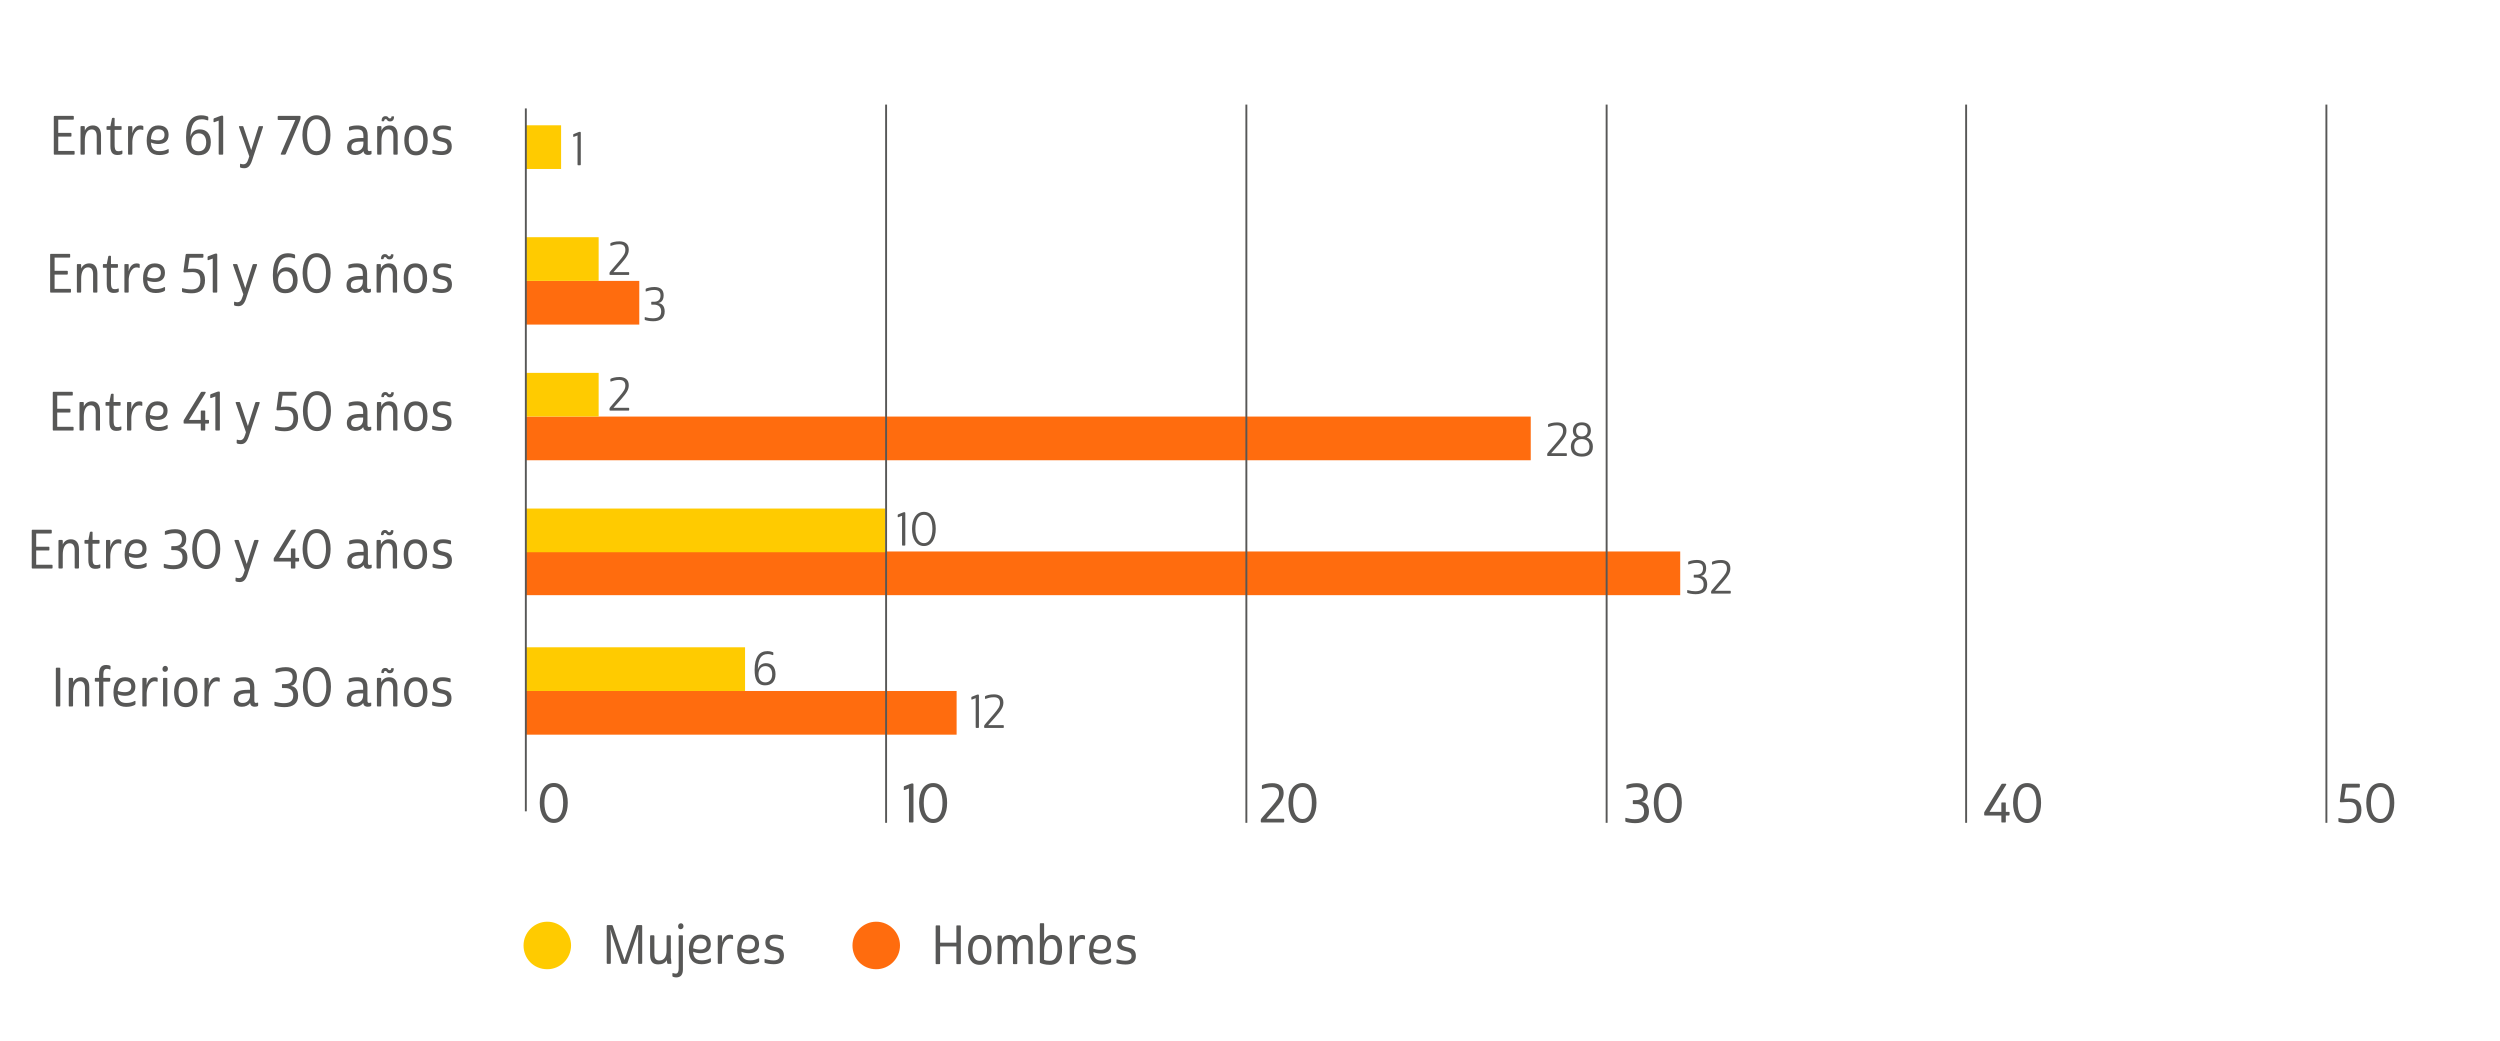 <?xml version="1.0" encoding="utf-8"?>
<!-- Generator: Adobe Illustrator 25.2.3, SVG Export Plug-In . SVG Version: 6.00 Build 0)  -->
<svg version="1.1" id="Capa_1" xmlns="http://www.w3.org/2000/svg" xmlns:xlink="http://www.w3.org/1999/xlink" x="0px" y="0px"
	 viewBox="0 0 326.149 135.83" style="enable-background:new 0 0 326.149 135.83;" xml:space="preserve">
<style type="text/css">
	.st0{enable-background:new    ;}
	.st1{fill:#575756;}
	.st2{fill:#FF6C0E;}
	.st3{fill:#FFCB00;}
	.st4{fill:none;stroke:#575756;stroke-width:0.25;}
</style>
<g class="st0">
	<path class="st1" d="M7.017,20.044v-4.791c0-0.112,0.028-0.133,0.126-0.133H9.497
		c0.112,0,0.133,0.028,0.133,0.14v0.218c0,0.104-0.021,0.133-0.133,0.133H7.599
		v1.723h1.597c0.105,0,0.126,0.028,0.126,0.133v0.218
		c0,0.112-0.021,0.14-0.126,0.14H7.599v1.863h2.01
		c0.105,0,0.126,0.028,0.126,0.133v0.218c0,0.111-0.021,0.14-0.126,0.14h-2.465
		C7.045,20.176,7.017,20.155,7.017,20.044z"/>
</g>
<g class="st0">
	<path class="st1" d="M11.065,18.383v1.66c0,0.111-0.035,0.133-0.133,0.133h-0.302
		c-0.098,0-0.126-0.021-0.126-0.133v-3.46c0-0.099,0.028-0.133,0.126-0.133h0.302
		c0.098,0,0.133,0.034,0.133,0.133v0.462c0.196-0.477,0.616-0.68,1.064-0.68
		c0.616,0,1.051,0.399,1.051,1.296v2.382c0,0.111-0.028,0.133-0.134,0.133h-0.294
		c-0.104,0-0.133-0.021-0.133-0.133v-2.263c0-0.519-0.175-0.896-0.658-0.896
		C11.388,16.884,11.065,17.431,11.065,18.383z"/>
</g>
<g class="st0">
	<path class="st1" d="M14.408,16.451l0.189-0.974c0.021-0.092,0.077-0.112,0.203-0.112
		c0.147,0,0.154,0.021,0.154,0.112v0.974h0.792c0.091,0,0.119,0.014,0.119,0.091
		v0.294c0,0.07-0.028,0.105-0.119,0.105h-0.792v1.954
		c0,0.735,0.196,0.833,0.504,0.833c0.168,0,0.308-0.028,0.414-0.077
		c0.07-0.035,0.098-0.014,0.098,0.07v0.266c0,0.07-0.021,0.105-0.091,0.141
		c-0.161,0.07-0.364,0.091-0.553,0.091c-0.504,0-0.925-0.203-0.925-1.155v-2.122
		h-0.378c-0.105,0-0.126-0.015-0.126-0.112v-0.252
		c0-0.084,0.021-0.126,0.098-0.126H14.408z"/>
</g>
<g class="st0">
	<path class="st1" d="M16.831,16.451h0.301c0.098,0,0.133,0.021,0.133,0.133v0.806
		c0.077-0.351,0.329-1.023,1.03-1.023c0.154,0,0.252,0.021,0.322,0.05
		c0.084,0.035,0.084,0.084,0.084,0.14v0.329c0,0.07-0.028,0.084-0.091,0.063
		c-0.091-0.035-0.196-0.057-0.301-0.057c-0.749,0-1.043,1.022-1.043,1.646v1.506
		c0,0.111-0.035,0.133-0.133,0.133h-0.301c-0.098,0-0.126-0.021-0.126-0.133v-3.46
		C16.705,16.471,16.733,16.451,16.831,16.451z"/>
</g>
<g class="st0">
	<path class="st1" d="M21.995,17.599c0,0.854-0.582,1.19-1.324,1.19
		c-0.35,0-0.687-0.063-0.98-0.189c0.056,0.841,0.434,1.121,1.127,1.121
		c0.371,0,0.666-0.07,0.89-0.168c0.147-0.063,0.189-0.099,0.238-0.099
		c0.042,0,0.063,0.015,0.063,0.07v0.315c0,0.069-0.035,0.111-0.133,0.161
		c-0.154,0.084-0.54,0.23-1.079,0.23c-1.079,0-1.66-0.602-1.66-1.884
		c0-1.197,0.519-1.982,1.506-1.982C21.574,16.366,21.995,16.836,21.995,17.599z
		 M19.69,18.145c0.301,0.112,0.644,0.168,0.931,0.168
		c0.554,0,0.841-0.245,0.841-0.729c0-0.49-0.294-0.714-0.82-0.714
		C20.076,16.871,19.739,17.326,19.69,18.145z"/>
</g>
<g class="st0">
	<path class="st1" d="M24.273,17.9c0-1.975,0.722-2.857,1.989-2.857
		c0.441,0,0.777,0.133,0.819,0.147c0.063,0.021,0.092,0.049,0.092,0.14v0.294
		c0,0.07-0.042,0.105-0.134,0.07c-0.182-0.056-0.392-0.133-0.693-0.133
		c-1.043,0-1.456,0.742-1.498,2.255c0.203-0.749,0.749-0.938,1.211-0.938
		c0.834,0,1.443,0.525,1.443,1.674c0,1.184-0.645,1.702-1.611,1.702
		C24.617,20.253,24.273,19.287,24.273,17.9z M26.9,18.58
		c0-0.735-0.357-1.184-0.952-1.184c-0.617,0-0.995,0.469-0.995,1.197
		c0,0.665,0.329,1.142,0.96,1.142C26.466,19.735,26.9,19.377,26.9,18.58z"/>
</g>
<g class="st0">
	<path class="st1" d="M27.969,15.939c-0.077,0.021-0.112,0-0.112-0.077v-0.308
		c0-0.077,0.028-0.099,0.105-0.134l0.792-0.294
		c0.091-0.035,0.168-0.042,0.231-0.042c0.098,0,0.133,0.042,0.133,0.154v4.805
		c0,0.111-0.035,0.133-0.133,0.133h-0.322c-0.098,0-0.133-0.021-0.133-0.133
		v-4.308L27.969,15.939z"/>
	<path class="st1" d="M31.315,21.43c0-0.07,0.028-0.077,0.098-0.057
		c0.098,0.035,0.175,0.057,0.329,0.057c0.301,0,0.504-0.161,0.672-0.708
		l0.105-0.329l-1.331-3.796c-0.035-0.098-0.014-0.146,0.077-0.146h0.372
		c0.084,0,0.098,0.027,0.126,0.118l1.008,3.02l0.953-3.02
		c0.028-0.098,0.056-0.118,0.147-0.118h0.35c0.084,0,0.119,0.042,0.077,0.175
		l-1.408,4.3c-0.273,0.841-0.623,1.022-1.037,1.022
		c-0.203,0-0.357-0.034-0.462-0.069c-0.056-0.021-0.084-0.063-0.084-0.126
		L31.315,21.43z"/>
</g>
<g class="st0">
	<path class="st1" d="M39.105,15.12c0.084,0,0.105,0.021,0.105,0.104v0.127
		c0,0.133-0.042,0.266-0.133,0.49l-1.786,4.223
		c-0.035,0.084-0.077,0.112-0.147,0.112h-0.434c-0.07,0-0.105-0.042-0.077-0.112
		l1.891-4.405h-2.185c-0.077,0-0.112-0.028-0.112-0.112v-0.294
		c0-0.104,0.028-0.133,0.133-0.133H39.105z"/>
</g>
<g class="st0">
	<path class="st1" d="M39.453,17.62c0-1.484,0.624-2.584,1.842-2.584
		s1.814,1.1,1.814,2.577c0,1.499-0.616,2.634-1.821,2.634
		C40.083,20.247,39.453,19.105,39.453,17.62z M41.295,15.554
		c-0.841,0-1.233,0.833-1.233,2.065c0,1.31,0.448,2.108,1.226,2.108
		c0.771,0,1.219-0.791,1.219-2.115C42.506,16.387,42.128,15.554,41.295,15.554z"/>
</g>
<g class="st0">
	<path class="st1" d="M47.971,19.413c0,0.203,0.069,0.302,0.195,0.302
		c0.105,0,0.154-0.021,0.218-0.035c0.062-0.015,0.084-0.015,0.084,0.062v0.273
		c0,0.063-0.015,0.112-0.084,0.133c-0.105,0.042-0.189,0.063-0.399,0.063
		c-0.231,0-0.504-0.084-0.567-0.483c-0.231,0.309-0.596,0.49-1.078,0.49
		c-0.693,0-1.058-0.364-1.058-1.029c0-0.896,0.651-1.184,1.827-1.184h0.302v-0.28
		c0-0.708-0.322-0.848-0.868-0.848c-0.428,0-0.736,0.084-0.896,0.14
		c-0.077,0.015-0.119,0-0.119-0.084v-0.266c0-0.105,0.021-0.133,0.14-0.168
		c0.161-0.057,0.525-0.134,0.96-0.134c0.616,0,1.345,0.134,1.345,1.317V19.413z
		 M46.443,19.721c0.561,0,0.967-0.357,0.967-1.016v-0.231h-0.302
		c-0.924,0-1.268,0.21-1.268,0.708C45.841,19.532,46.037,19.721,46.443,19.721z"/>
</g>
<g class="st0">
	<path class="st1" d="M49.765,18.383v1.66c0,0.111-0.035,0.133-0.133,0.133h-0.301
		c-0.098,0-0.126-0.021-0.126-0.133v-3.46c0-0.099,0.028-0.133,0.126-0.133h0.301
		c0.098,0,0.133,0.034,0.133,0.133v0.462c0.196-0.477,0.616-0.68,1.064-0.68
		c0.617,0,1.051,0.399,1.051,1.296v2.382c0,0.111-0.028,0.133-0.133,0.133H51.453
		c-0.105,0-0.133-0.021-0.133-0.133v-2.263c0-0.519-0.175-0.896-0.659-0.896
		C50.087,16.884,49.765,17.431,49.765,18.383z M51.068,15.232
		c0.007-0.035,0.021-0.057,0.07-0.057h0.203c0.042,0,0.063,0.021,0.063,0.07
		c0,0.385-0.189,0.596-0.504,0.596c-0.259,0-0.336-0.092-0.392-0.176
		c-0.035-0.056-0.077-0.126-0.189-0.126c-0.112,0-0.189,0.084-0.196,0.218
		c-0.014,0.042-0.028,0.062-0.077,0.062h-0.196c-0.042,0-0.063-0.014-0.063-0.077
		c0-0.378,0.196-0.588,0.504-0.588c0.259,0,0.329,0.112,0.378,0.188
		c0.042,0.063,0.091,0.105,0.203,0.105C50.984,15.449,51.061,15.372,51.068,15.232z"
		/>
</g>
<g class="st0">
	<path class="st1" d="M54.271,16.366c1.1,0,1.527,0.862,1.527,1.947
		c0,1.086-0.427,1.954-1.527,1.954s-1.527-0.868-1.527-1.954
		C52.744,17.228,53.171,16.366,54.271,16.366z M53.325,18.313
		c0,0.861,0.259,1.429,0.946,1.429c0.679,0,0.945-0.567,0.945-1.429
		c0-0.854-0.266-1.422-0.945-1.422C53.584,16.891,53.325,17.459,53.325,18.313z"/>
</g>
<g class="st0">
	<path class="st1" d="M58.818,16.933c0,0.092-0.049,0.099-0.133,0.077
		c-0.112-0.027-0.483-0.146-0.89-0.146c-0.539,0-0.721,0.23-0.721,0.532
		c0,0.966,1.863,0.14,1.863,1.716c0,0.798-0.497,1.113-1.337,1.113
		c-0.504,0-0.96-0.104-1.114-0.168c-0.063-0.021-0.077-0.042-0.077-0.105v-0.336
		c0-0.069,0.028-0.069,0.084-0.056c0.224,0.056,0.63,0.168,1.072,0.168
		c0.553,0,0.812-0.189,0.812-0.588c0-1.037-1.863-0.238-1.863-1.737
		c0-0.658,0.371-1.037,1.261-1.037c0.441,0,0.812,0.092,0.932,0.134
		c0.07,0.021,0.112,0.042,0.112,0.133V16.933z"/>
</g>
<g class="st0">
	<path class="st1" d="M6.541,38.04v-4.791c0-0.112,0.028-0.133,0.126-0.133h2.354
		c0.112,0,0.133,0.028,0.133,0.14v0.218c0,0.104-0.021,0.133-0.133,0.133H7.123
		v1.723h1.597c0.105,0,0.126,0.028,0.126,0.133v0.218
		c0,0.112-0.021,0.14-0.126,0.14H7.123v1.863h2.01
		c0.105,0,0.126,0.028,0.126,0.133v0.218c0,0.111-0.021,0.14-0.126,0.14h-2.465
		C6.569,38.173,6.541,38.151,6.541,38.04z"/>
</g>
<g class="st0">
	<path class="st1" d="M10.589,36.38v1.66c0,0.111-0.035,0.133-0.133,0.133h-0.301
		c-0.098,0-0.126-0.021-0.126-0.133v-3.46c0-0.099,0.028-0.133,0.126-0.133h0.301
		c0.098,0,0.133,0.034,0.133,0.133v0.462c0.196-0.477,0.616-0.68,1.064-0.68
		c0.617,0,1.051,0.399,1.051,1.296v2.382c0,0.111-0.028,0.133-0.133,0.133h-0.294
		c-0.105,0-0.133-0.021-0.133-0.133v-2.263c0-0.519-0.175-0.896-0.659-0.896
		C10.912,34.881,10.589,35.428,10.589,36.38z"/>
</g>
<g class="st0">
	<path class="st1" d="M13.932,34.447l0.189-0.974c0.021-0.092,0.077-0.112,0.203-0.112
		c0.147,0,0.154,0.021,0.154,0.112v0.974h0.792c0.091,0,0.119,0.014,0.119,0.091
		v0.294c0,0.07-0.028,0.105-0.119,0.105h-0.792v1.954
		c0,0.735,0.196,0.833,0.504,0.833c0.168,0,0.308-0.028,0.414-0.077
		c0.07-0.035,0.098-0.014,0.098,0.07v0.266c0,0.07-0.021,0.105-0.091,0.141
		c-0.161,0.07-0.364,0.091-0.553,0.091c-0.504,0-0.925-0.203-0.925-1.155v-2.122
		H13.547c-0.105,0-0.126-0.015-0.126-0.112v-0.252c0-0.084,0.021-0.126,0.098-0.126
		H13.932z"/>
</g>
<g class="st0">
	<path class="st1" d="M16.355,34.447H16.656c0.098,0,0.133,0.021,0.133,0.133v0.806
		c0.077-0.351,0.329-1.023,1.03-1.023c0.154,0,0.252,0.021,0.322,0.05
		c0.084,0.035,0.084,0.084,0.084,0.14v0.329c0,0.07-0.028,0.084-0.091,0.063
		c-0.091-0.035-0.196-0.057-0.301-0.057c-0.749,0-1.043,1.022-1.043,1.646v1.506
		c0,0.111-0.035,0.133-0.133,0.133h-0.301c-0.098,0-0.126-0.021-0.126-0.133v-3.46
		C16.229,34.468,16.257,34.447,16.355,34.447z"/>
</g>
<g class="st0">
	<path class="st1" d="M21.519,35.596c0,0.854-0.582,1.19-1.324,1.19
		c-0.35,0-0.687-0.063-0.98-0.189c0.056,0.841,0.434,1.121,1.127,1.121
		c0.371,0,0.666-0.07,0.89-0.168c0.147-0.063,0.189-0.099,0.238-0.099
		c0.042,0,0.063,0.015,0.063,0.07v0.315c0,0.069-0.035,0.111-0.133,0.161
		c-0.154,0.084-0.54,0.23-1.079,0.23c-1.079,0-1.66-0.602-1.66-1.884
		c0-1.197,0.519-1.982,1.506-1.982C21.098,34.362,21.519,34.832,21.519,35.596z
		 M19.214,36.142c0.301,0.112,0.644,0.168,0.931,0.168
		c0.554,0,0.841-0.245,0.841-0.729c0-0.49-0.294-0.714-0.82-0.714
		C19.6,34.867,19.263,35.322,19.214,36.142z"/>
</g>
<g class="st0">
	<path class="st1" d="M24.723,33.62l-0.217,1.464c0.147-0.021,0.413-0.035,0.743-0.035
		c0.784,0,1.499,0.287,1.499,1.506c0,1.205-0.672,1.709-1.744,1.709
		c-0.477,0-0.995-0.084-1.163-0.146c-0.098-0.035-0.098-0.07-0.098-0.147v-0.28
		c0-0.098,0.028-0.104,0.056-0.104c0.042,0,0.084,0.021,0.182,0.049
		c0.147,0.049,0.546,0.126,0.995,0.126c0.743,0,1.163-0.322,1.163-1.198
		c0-0.805-0.378-1.071-1.058-1.071c-0.21,0-0.602,0.035-0.861,0.042
		c-0.042,0-0.091,0.007-0.14,0.007c-0.112,0-0.168-0.034-0.14-0.195l0.28-2.108
		c0.014-0.084,0.056-0.119,0.14-0.119h2.052c0.091,0,0.126,0.021,0.126,0.112
		V33.501c0,0.084-0.035,0.119-0.098,0.119H24.723z"/>
</g>
<g class="st0">
	<path class="st1" d="M27.193,33.936c-0.077,0.021-0.112,0-0.112-0.077v-0.308
		c0-0.077,0.028-0.099,0.105-0.134l0.792-0.294
		c0.091-0.035,0.168-0.042,0.231-0.042c0.098,0,0.133,0.042,0.133,0.154v4.805
		c0,0.111-0.035,0.133-0.133,0.133h-0.322c-0.098,0-0.133-0.021-0.133-0.133
		v-4.308L27.193,33.936z"/>
	<path class="st1" d="M30.539,39.427c0-0.07,0.028-0.077,0.098-0.057
		c0.098,0.035,0.175,0.057,0.329,0.057c0.301,0,0.504-0.161,0.672-0.708
		l0.105-0.329l-1.331-3.796c-0.035-0.098-0.014-0.146,0.077-0.146h0.372
		c0.084,0,0.098,0.027,0.126,0.118l1.008,3.02l0.953-3.02
		c0.028-0.098,0.056-0.118,0.147-0.118h0.35c0.084,0,0.119,0.042,0.077,0.175
		l-1.408,4.3c-0.273,0.841-0.623,1.022-1.037,1.022
		c-0.203,0-0.357-0.034-0.462-0.069c-0.056-0.021-0.084-0.063-0.084-0.126
		L30.539,39.427z"/>
</g>
<g class="st0">
	<path class="st1" d="M35.598,35.897c0-1.975,0.722-2.857,1.989-2.857
		c0.441,0,0.777,0.133,0.819,0.147c0.063,0.021,0.091,0.049,0.091,0.14v0.294
		c0,0.07-0.042,0.105-0.133,0.07c-0.182-0.056-0.392-0.133-0.693-0.133
		c-1.043,0-1.457,0.742-1.499,2.255c0.203-0.749,0.749-0.938,1.211-0.938
		c0.833,0,1.443,0.525,1.443,1.674c0,1.184-0.645,1.702-1.611,1.702
		C35.941,38.25,35.598,37.283,35.598,35.897z M38.224,36.576
		c0-0.735-0.357-1.184-0.952-1.184c-0.617,0-0.995,0.469-0.995,1.197
		c0,0.665,0.329,1.142,0.959,1.142C37.79,37.731,38.224,37.374,38.224,36.576z"/>
</g>
<g class="st0">
	<path class="st1" d="M39.477,35.616c0-1.484,0.624-2.584,1.842-2.584
		s1.814,1.1,1.814,2.577c0,1.499-0.616,2.634-1.821,2.634
		C40.107,38.243,39.477,37.102,39.477,35.616z M41.319,33.551
		c-0.841,0-1.233,0.833-1.233,2.065c0,1.31,0.448,2.108,1.226,2.108
		c0.771,0,1.219-0.791,1.219-2.115C42.53,34.384,42.152,33.551,41.319,33.551z"/>
</g>
<g class="st0">
	<path class="st1" d="M47.895,37.409c0,0.203,0.07,0.302,0.196,0.302
		c0.105,0,0.154-0.021,0.217-0.035c0.063-0.015,0.084-0.015,0.084,0.062v0.273
		c0,0.063-0.014,0.112-0.084,0.133c-0.105,0.042-0.189,0.063-0.399,0.063
		c-0.231,0-0.504-0.084-0.567-0.483c-0.231,0.309-0.596,0.49-1.079,0.49
		c-0.693,0-1.058-0.364-1.058-1.029c0-0.896,0.651-1.184,1.828-1.184h0.301v-0.28
		c0-0.708-0.322-0.848-0.868-0.848c-0.427,0-0.736,0.084-0.896,0.14
		c-0.077,0.015-0.119,0-0.119-0.084v-0.266c0-0.105,0.021-0.133,0.14-0.168
		c0.161-0.057,0.525-0.134,0.959-0.134c0.616,0,1.345,0.134,1.345,1.317V37.409z
		 M46.368,37.718c0.56,0,0.966-0.357,0.966-1.016v-0.231h-0.301
		c-0.924,0-1.268,0.21-1.268,0.708C45.765,37.528,45.961,37.718,46.368,37.718z"/>
</g>
<g class="st0">
	<path class="st1" d="M49.689,36.38v1.66c0,0.111-0.035,0.133-0.133,0.133h-0.301
		c-0.098,0-0.126-0.021-0.126-0.133v-3.46c0-0.099,0.028-0.133,0.126-0.133h0.301
		c0.098,0,0.133,0.034,0.133,0.133v0.462c0.196-0.477,0.616-0.68,1.064-0.68
		c0.617,0,1.051,0.399,1.051,1.296v2.382c0,0.111-0.028,0.133-0.133,0.133h-0.294
		c-0.105,0-0.133-0.021-0.133-0.133v-2.263c0-0.519-0.175-0.896-0.659-0.896
		C50.011,34.881,49.689,35.428,49.689,36.38z M50.992,33.229
		c0.007-0.035,0.021-0.057,0.07-0.057h0.203c0.042,0,0.063,0.021,0.063,0.07
		c0,0.385-0.189,0.596-0.504,0.596c-0.259,0-0.336-0.092-0.392-0.176
		c-0.035-0.056-0.077-0.126-0.189-0.126c-0.112,0-0.189,0.084-0.196,0.218
		c-0.014,0.042-0.028,0.062-0.077,0.062h-0.196c-0.042,0-0.063-0.014-0.063-0.077
		c0-0.378,0.196-0.588,0.504-0.588c0.259,0,0.329,0.112,0.378,0.188
		c0.042,0.063,0.091,0.105,0.203,0.105C50.908,33.445,50.985,33.368,50.992,33.229z"
		/>
</g>
<g class="st0">
	<path class="st1" d="M54.195,34.362c1.1,0,1.527,0.862,1.527,1.947
		c0,1.086-0.427,1.954-1.527,1.954s-1.527-0.868-1.527-1.954
		C52.668,35.225,53.095,34.362,54.195,34.362z M53.249,36.31
		c0,0.861,0.259,1.429,0.946,1.429c0.679,0,0.945-0.567,0.945-1.429
		c0-0.854-0.266-1.422-0.945-1.422C53.508,34.888,53.249,35.455,53.249,36.31z"/>
</g>
<g class="st0">
	<path class="st1" d="M58.842,34.93c0,0.092-0.049,0.099-0.133,0.077
		c-0.112-0.027-0.483-0.146-0.89-0.146c-0.539,0-0.721,0.23-0.721,0.532
		c0,0.966,1.863,0.14,1.863,1.716c0,0.798-0.497,1.113-1.337,1.113
		c-0.504,0-0.96-0.104-1.114-0.168c-0.063-0.021-0.077-0.042-0.077-0.105v-0.336
		c0-0.069,0.028-0.069,0.084-0.056c0.224,0.056,0.63,0.168,1.072,0.168
		c0.553,0,0.812-0.189,0.812-0.588c0-1.037-1.863-0.238-1.863-1.737
		c0-0.658,0.371-1.037,1.261-1.037c0.441,0,0.812,0.092,0.932,0.134
		c0.07,0.021,0.112,0.042,0.112,0.133V34.93z"/>
</g>
<g class="st0">
	<path class="st1" d="M6.884,56.037v-4.791c0-0.112,0.028-0.133,0.126-0.133h2.354
		c0.112,0,0.133,0.028,0.133,0.14v0.218c0,0.104-0.021,0.133-0.133,0.133H7.465
		v1.722h1.597c0.105,0,0.126,0.028,0.126,0.133v0.218
		c0,0.112-0.021,0.14-0.126,0.14H7.465v1.863h2.01
		c0.105,0,0.126,0.028,0.126,0.133v0.218c0,0.111-0.021,0.14-0.126,0.14h-2.465
		C6.912,56.169,6.884,56.148,6.884,56.037z"/>
</g>
<g class="st0">
	<path class="st1" d="M10.932,54.377v1.66c0,0.111-0.034,0.133-0.133,0.133h-0.301
		c-0.099,0-0.126-0.021-0.126-0.133v-3.46c0-0.099,0.027-0.133,0.126-0.133h0.301
		c0.099,0,0.133,0.034,0.133,0.133v0.462c0.196-0.477,0.616-0.68,1.064-0.68
		c0.617,0,1.051,0.399,1.051,1.296v2.382c0,0.111-0.027,0.133-0.133,0.133h-0.294
		c-0.105,0-0.133-0.021-0.133-0.133v-2.263c0-0.519-0.176-0.896-0.659-0.896
		C11.254,52.877,10.932,53.424,10.932,54.377z"/>
</g>
<g class="st0">
	<path class="st1" d="M14.275,52.444l0.189-0.973c0.021-0.092,0.077-0.112,0.203-0.112
		c0.147,0,0.154,0.021,0.154,0.112v0.973h0.792c0.091,0,0.119,0.014,0.119,0.091
		v0.294c0,0.07-0.028,0.105-0.119,0.105h-0.792v1.954
		c0,0.735,0.196,0.833,0.504,0.833c0.168,0,0.308-0.028,0.414-0.077
		c0.07-0.035,0.098-0.014,0.098,0.07v0.266c0,0.07-0.021,0.105-0.091,0.141
		c-0.161,0.07-0.364,0.091-0.553,0.091c-0.504,0-0.925-0.203-0.925-1.155v-2.122
		h-0.378c-0.105,0-0.126-0.015-0.126-0.112v-0.252
		c0-0.084,0.021-0.126,0.098-0.126H14.275z"/>
</g>
<g class="st0">
	<path class="st1" d="M16.698,52.444h0.301c0.098,0,0.133,0.021,0.133,0.133v0.806
		c0.077-0.351,0.329-1.023,1.03-1.023c0.154,0,0.252,0.021,0.322,0.05
		c0.084,0.035,0.084,0.084,0.084,0.14v0.329c0,0.07-0.028,0.084-0.091,0.063
		c-0.091-0.035-0.196-0.057-0.301-0.057c-0.749,0-1.043,1.022-1.043,1.646v1.506
		c0,0.111-0.035,0.133-0.133,0.133h-0.301c-0.098,0-0.126-0.021-0.126-0.133v-3.46
		C16.572,52.464,16.6,52.444,16.698,52.444z"/>
</g>
<g class="st0">
	<path class="st1" d="M21.861,53.592c0,0.854-0.582,1.19-1.324,1.19
		c-0.35,0-0.687-0.063-0.98-0.189c0.056,0.841,0.434,1.121,1.127,1.121
		c0.371,0,0.666-0.07,0.89-0.168c0.147-0.063,0.189-0.099,0.238-0.099
		c0.042,0,0.063,0.015,0.063,0.07v0.315c0,0.069-0.035,0.111-0.133,0.161
		c-0.154,0.084-0.54,0.23-1.079,0.23c-1.079,0-1.66-0.602-1.66-1.884
		c0-1.197,0.519-1.982,1.506-1.982C21.441,52.359,21.861,52.829,21.861,53.592z
		 M19.557,54.138c0.301,0.112,0.644,0.168,0.931,0.168
		c0.554,0,0.841-0.245,0.841-0.729c0-0.49-0.294-0.714-0.82-0.714
		C19.942,52.864,19.606,53.319,19.557,54.138z"/>
</g>
<g class="st0">
	<path class="st1" d="M26.179,51.218c0.049-0.091,0.091-0.104,0.168-0.104h0.386
		c0.111,0,0.14,0.07,0.049,0.217l-2.13,3.453h1.541v-1.121
		c0-0.062,0.007-0.104,0.092-0.104h0.398c0.084,0,0.092,0.035,0.092,0.098v1.128
		h0.371c0.091,0,0.119,0.014,0.119,0.091v0.28c0,0.07-0.035,0.105-0.112,0.105
		h-0.378v0.805c0,0.07-0.021,0.105-0.084,0.105h-0.414
		c-0.069,0-0.084-0.049-0.084-0.105v-0.805h-2.115
		c-0.104,0-0.126-0.015-0.126-0.112v-0.238c0-0.035,0.007-0.062,0.015-0.084
		L26.179,51.218z"/>
</g>
<g class="st0">
	<path class="st1" d="M27.535,51.932c-0.077,0.021-0.111,0-0.111-0.077V51.548
		c0-0.077,0.027-0.099,0.104-0.134l0.792-0.294
		c0.091-0.035,0.168-0.042,0.23-0.042c0.099,0,0.134,0.042,0.134,0.154v4.804
		c0,0.111-0.035,0.133-0.134,0.133h-0.322c-0.098,0-0.133-0.021-0.133-0.133
		v-4.307L27.535,51.932z"/>
	<path class="st1" d="M30.882,57.423c0-0.07,0.027-0.077,0.098-0.057
		c0.098,0.035,0.175,0.057,0.329,0.057c0.302,0,0.505-0.161,0.673-0.708
		l0.104-0.329l-1.33-3.796c-0.035-0.098-0.015-0.146,0.076-0.146h0.372
		c0.084,0,0.098,0.027,0.126,0.118l1.008,3.02l0.953-3.02
		c0.027-0.098,0.056-0.118,0.146-0.118h0.351c0.084,0,0.119,0.042,0.077,0.175
		l-1.408,4.3c-0.272,0.841-0.623,1.022-1.036,1.022
		c-0.203,0-0.357-0.034-0.462-0.069c-0.057-0.021-0.085-0.063-0.085-0.126
		L30.882,57.423z"/>
</g>
<g class="st0">
	<path class="st1" d="M36.865,51.617l-0.217,1.463c0.147-0.021,0.413-0.035,0.743-0.035
		c0.784,0,1.499,0.287,1.499,1.506c0,1.205-0.672,1.709-1.744,1.709
		c-0.477,0-0.995-0.084-1.163-0.146c-0.098-0.035-0.098-0.07-0.098-0.147v-0.28
		c0-0.098,0.028-0.104,0.056-0.104c0.042,0,0.084,0.021,0.182,0.049
		c0.147,0.049,0.546,0.126,0.995,0.126c0.743,0,1.163-0.322,1.163-1.198
		c0-0.805-0.378-1.071-1.058-1.071c-0.21,0-0.602,0.035-0.861,0.042
		c-0.042,0-0.091,0.007-0.14,0.007c-0.112,0-0.168-0.034-0.14-0.195l0.28-2.108
		c0.014-0.084,0.056-0.119,0.14-0.119h2.052c0.091,0,0.126,0.021,0.126,0.112
		v0.272c0,0.084-0.035,0.119-0.098,0.119H36.865z"/>
</g>
<g class="st0">
	<path class="st1" d="M39.52,53.613c0-1.484,0.624-2.583,1.842-2.583
		s1.814,1.099,1.814,2.577c0,1.499-0.616,2.634-1.821,2.634
		C40.15,56.24,39.52,55.098,39.52,53.613z M41.362,51.548
		c-0.841,0-1.233,0.833-1.233,2.065c0,1.31,0.448,2.108,1.226,2.108
		c0.771,0,1.219-0.791,1.219-2.115C42.573,52.38,42.195,51.548,41.362,51.548z"/>
</g>
<g class="st0">
	<path class="st1" d="M47.937,55.406c0,0.203,0.07,0.302,0.196,0.302
		c0.105,0,0.154-0.021,0.217-0.035c0.063-0.015,0.084-0.015,0.084,0.062v0.273
		c0,0.063-0.014,0.112-0.084,0.133c-0.105,0.042-0.189,0.063-0.399,0.063
		c-0.231,0-0.504-0.084-0.567-0.483c-0.231,0.309-0.596,0.49-1.079,0.49
		c-0.693,0-1.058-0.364-1.058-1.029c0-0.896,0.651-1.184,1.828-1.184h0.301v-0.28
		c0-0.708-0.322-0.848-0.868-0.848c-0.427,0-0.736,0.084-0.896,0.14
		c-0.077,0.015-0.119,0-0.119-0.084v-0.266c0-0.105,0.021-0.133,0.14-0.168
		c0.161-0.057,0.525-0.134,0.959-0.134c0.616,0,1.345,0.134,1.345,1.317V55.406z
		 M46.41,55.714c0.56,0,0.966-0.357,0.966-1.016v-0.231h-0.301
		c-0.924,0-1.268,0.21-1.268,0.708C45.808,55.525,46.004,55.714,46.41,55.714z"/>
</g>
<g class="st0">
	<path class="st1" d="M49.732,54.377v1.66c0,0.111-0.035,0.133-0.133,0.133h-0.301
		c-0.098,0-0.126-0.021-0.126-0.133v-3.46c0-0.099,0.028-0.133,0.126-0.133h0.301
		c0.098,0,0.133,0.034,0.133,0.133v0.462c0.196-0.477,0.616-0.68,1.064-0.68
		c0.617,0,1.051,0.399,1.051,1.296v2.382c0,0.111-0.028,0.133-0.133,0.133h-0.294
		c-0.105,0-0.133-0.021-0.133-0.133v-2.263c0-0.519-0.175-0.896-0.659-0.896
		C50.054,52.877,49.732,53.424,49.732,54.377z M51.035,51.226
		c0.007-0.035,0.021-0.057,0.07-0.057h0.203c0.042,0,0.063,0.021,0.063,0.07
		c0,0.385-0.189,0.595-0.504,0.595c-0.259,0-0.336-0.091-0.392-0.175
		c-0.035-0.056-0.077-0.126-0.189-0.126c-0.112,0-0.189,0.084-0.196,0.217
		c-0.014,0.042-0.028,0.062-0.077,0.062H49.816c-0.042,0-0.063-0.014-0.063-0.077
		c0-0.378,0.196-0.588,0.504-0.588c0.259,0,0.329,0.112,0.378,0.188
		c0.042,0.063,0.091,0.105,0.203,0.105C50.951,51.442,51.028,51.365,51.035,51.226z"
		/>
</g>
<g class="st0">
	<path class="st1" d="M54.237,52.359c1.1,0,1.527,0.862,1.527,1.947
		c0,1.086-0.428,1.954-1.527,1.954s-1.526-0.868-1.526-1.954
		C52.711,53.221,53.138,52.359,54.237,52.359z M53.292,54.306
		c0,0.861,0.259,1.429,0.945,1.429c0.68,0,0.945-0.567,0.945-1.429
		c0-0.854-0.266-1.422-0.945-1.422C53.551,52.884,53.292,53.452,53.292,54.306z"/>
</g>
<g class="st0">
	<path class="st1" d="M58.785,52.926c0,0.092-0.049,0.099-0.133,0.077
		c-0.112-0.027-0.483-0.146-0.89-0.146c-0.539,0-0.721,0.23-0.721,0.532
		c0,0.966,1.863,0.14,1.863,1.716c0,0.798-0.497,1.113-1.337,1.113
		c-0.504,0-0.96-0.104-1.114-0.168c-0.063-0.021-0.077-0.042-0.077-0.105v-0.336
		c0-0.069,0.028-0.069,0.084-0.056c0.224,0.056,0.63,0.168,1.072,0.168
		c0.553,0,0.812-0.189,0.812-0.588c0-1.037-1.863-0.238-1.863-1.737
		c0-0.658,0.371-1.037,1.261-1.037c0.441,0,0.812,0.092,0.932,0.134
		c0.07,0.021,0.112,0.042,0.112,0.133V52.926z"/>
</g>
<g class="st0">
	<path class="st1" d="M4.14,74.034v-4.791c0-0.112,0.028-0.133,0.126-0.133h2.354
		c0.112,0,0.133,0.028,0.133,0.14v0.218c0,0.104-0.021,0.133-0.133,0.133H4.722
		v1.723h1.597c0.105,0,0.126,0.028,0.126,0.133v0.218
		c0,0.112-0.021,0.14-0.126,0.14H4.722v1.863h2.01
		c0.105,0,0.126,0.028,0.126,0.133v0.218c0,0.111-0.021,0.14-0.126,0.14h-2.465
		C4.168,74.167,4.14,74.145,4.14,74.034z"/>
</g>
<g class="st0">
	<path class="st1" d="M8.188,72.374v1.66c0,0.111-0.035,0.133-0.133,0.133H7.754
		c-0.098,0-0.126-0.021-0.126-0.133v-3.46c0-0.099,0.028-0.133,0.126-0.133h0.302
		c0.098,0,0.133,0.034,0.133,0.133v0.462c0.196-0.477,0.616-0.68,1.064-0.68
		c0.616,0,1.051,0.399,1.051,1.296v2.382c0,0.111-0.028,0.133-0.134,0.133H9.876
		c-0.104,0-0.133-0.021-0.133-0.133v-2.263c0-0.519-0.175-0.896-0.658-0.896
		C8.511,70.875,8.188,71.421,8.188,72.374z"/>
</g>
<g class="st0">
	<path class="st1" d="M11.531,70.441l0.189-0.974c0.021-0.092,0.077-0.112,0.203-0.112
		c0.147,0,0.154,0.021,0.154,0.112v0.974h0.792c0.091,0,0.119,0.014,0.119,0.091
		v0.294c0,0.07-0.028,0.105-0.119,0.105h-0.792v1.954
		c0,0.735,0.196,0.833,0.504,0.833c0.168,0,0.308-0.028,0.414-0.077
		c0.07-0.035,0.098-0.014,0.098,0.07v0.266c0,0.07-0.021,0.105-0.091,0.141
		c-0.161,0.07-0.364,0.091-0.553,0.091c-0.504,0-0.925-0.203-0.925-1.155v-2.122
		h-0.378c-0.105,0-0.126-0.015-0.126-0.112v-0.252
		c0-0.084,0.021-0.126,0.098-0.126H11.531z"/>
</g>
<g class="st0">
	<path class="st1" d="M13.954,70.441h0.301c0.098,0,0.133,0.021,0.133,0.133v0.806
		c0.077-0.351,0.329-1.023,1.03-1.023c0.154,0,0.252,0.021,0.322,0.05
		c0.084,0.035,0.084,0.084,0.084,0.14v0.329c0,0.07-0.028,0.084-0.091,0.063
		c-0.091-0.035-0.196-0.057-0.301-0.057c-0.749,0-1.043,1.022-1.043,1.646v1.506
		c0,0.111-0.035,0.133-0.133,0.133h-0.301c-0.098,0-0.126-0.021-0.126-0.133v-3.46
		C13.828,70.461,13.856,70.441,13.954,70.441z"/>
</g>
<g class="st0">
	<path class="st1" d="M19.118,71.589c0,0.854-0.582,1.19-1.324,1.19
		c-0.35,0-0.687-0.063-0.98-0.189c0.056,0.841,0.434,1.121,1.127,1.121
		c0.371,0,0.666-0.07,0.89-0.168c0.147-0.063,0.189-0.099,0.238-0.099
		c0.042,0,0.063,0.015,0.063,0.07v0.315c0,0.069-0.035,0.111-0.133,0.161
		c-0.154,0.084-0.54,0.23-1.079,0.23c-1.079,0-1.66-0.602-1.66-1.884
		c0-1.197,0.519-1.982,1.506-1.982C18.697,70.356,19.118,70.826,19.118,71.589z
		 M16.813,72.135c0.301,0.112,0.644,0.168,0.931,0.168
		c0.554,0,0.841-0.245,0.841-0.729c0-0.49-0.294-0.714-0.82-0.714
		C17.199,70.861,16.862,71.316,16.813,72.135z"/>
</g>
<g class="st0">
	<path class="st1" d="M23.813,72.745c0-0.749-0.477-0.974-1.058-0.974h-0.329
		c-0.07,0-0.084-0.021-0.084-0.098v-0.336c0-0.077,0.021-0.085,0.084-0.085h0.322
		c0.595,0,0.987-0.245,0.987-0.889c0-0.631-0.378-0.806-0.953-0.806
		c-0.462,0-0.84,0.112-1.197,0.217c-0.021,0.007-0.077,0.028-0.077-0.062v-0.322
		c0-0.063,0.028-0.099,0.049-0.105c0.099-0.07,0.666-0.245,1.282-0.245
		c0.98,0,1.457,0.428,1.457,1.274c0,0.904-0.519,1.114-0.82,1.177
		c0.428,0.042,0.974,0.315,0.974,1.268c0,1.009-0.644,1.499-1.793,1.499
		c-0.518,0-1.092-0.112-1.232-0.182c-0.062-0.028-0.062-0.049-0.062-0.119v-0.309
		c0-0.069,0.021-0.091,0.062-0.091c0.049,0,0.112,0.028,0.183,0.049
		c0.217,0.07,0.602,0.134,0.994,0.134C23.435,73.74,23.813,73.41,23.813,72.745
		z"/>
</g>
<g class="st0">
	<path class="st1" d="M25.076,71.61c0-1.484,0.624-2.584,1.842-2.584
		s1.814,1.1,1.814,2.577c0,1.499-0.616,2.634-1.821,2.634
		C25.706,74.237,25.076,73.095,25.076,71.61z M26.918,69.544
		c-0.841,0-1.233,0.833-1.233,2.065c0,1.31,0.448,2.108,1.226,2.108
		c0.771,0,1.219-0.791,1.219-2.115C28.129,70.377,27.751,69.544,26.918,69.544z"/>
	<path class="st1" d="M30.732,75.42c0-0.07,0.028-0.077,0.098-0.057
		c0.098,0.035,0.175,0.057,0.329,0.057c0.301,0,0.504-0.161,0.672-0.708
		l0.105-0.329l-1.331-3.796c-0.035-0.098-0.014-0.146,0.077-0.146h0.372
		c0.084,0,0.098,0.027,0.126,0.118l1.008,3.02l0.953-3.02
		c0.028-0.098,0.056-0.118,0.147-0.118h0.35c0.084,0,0.119,0.042,0.077,0.175
		l-1.408,4.3c-0.273,0.841-0.623,1.022-1.037,1.022
		c-0.203,0-0.357-0.034-0.462-0.069c-0.056-0.021-0.084-0.063-0.084-0.126
		L30.732,75.42z"/>
</g>
<g class="st0">
	<path class="st1" d="M37.935,69.214c0.05-0.091,0.092-0.104,0.169-0.104h0.385
		c0.112,0,0.14,0.07,0.049,0.217l-2.129,3.453h1.541v-1.121
		c0-0.062,0.007-0.104,0.091-0.104h0.399c0.084,0,0.091,0.035,0.091,0.098v1.128
		h0.371c0.091,0,0.119,0.014,0.119,0.091v0.28c0,0.07-0.035,0.105-0.112,0.105
		h-0.378v0.805c0,0.07-0.021,0.105-0.084,0.105h-0.413
		c-0.07,0-0.084-0.049-0.084-0.105v-0.805h-2.115
		c-0.105,0-0.126-0.015-0.126-0.112v-0.238c0-0.035,0.007-0.062,0.014-0.084
		L37.935,69.214z"/>
</g>
<g class="st0">
	<path class="st1" d="M39.476,71.61c0-1.484,0.624-2.584,1.842-2.584
		s1.814,1.1,1.814,2.577c0,1.499-0.616,2.634-1.821,2.634
		C40.106,74.237,39.476,73.095,39.476,71.61z M41.318,69.544
		c-0.841,0-1.233,0.833-1.233,2.065c0,1.31,0.448,2.108,1.226,2.108
		c0.771,0,1.219-0.791,1.219-2.115C42.529,70.377,42.151,69.544,41.318,69.544z"/>
</g>
<g class="st0">
	<path class="st1" d="M47.994,73.403c0,0.203,0.07,0.302,0.196,0.302
		c0.105,0,0.154-0.021,0.217-0.035c0.063-0.015,0.084-0.015,0.084,0.062v0.273
		c0,0.063-0.014,0.112-0.084,0.133c-0.105,0.042-0.189,0.063-0.399,0.063
		c-0.231,0-0.504-0.084-0.567-0.483c-0.231,0.309-0.596,0.49-1.079,0.49
		c-0.693,0-1.058-0.364-1.058-1.029c0-0.896,0.651-1.184,1.828-1.184h0.301v-0.28
		c0-0.708-0.322-0.848-0.868-0.848c-0.427,0-0.736,0.084-0.896,0.14
		c-0.077,0.015-0.119,0-0.119-0.084v-0.266c0-0.105,0.021-0.133,0.14-0.168
		c0.161-0.057,0.525-0.134,0.959-0.134c0.616,0,1.345,0.134,1.345,1.317V73.403z
		 M46.467,73.711c0.56,0,0.966-0.357,0.966-1.016v-0.231h-0.301
		c-0.924,0-1.268,0.21-1.268,0.708C45.864,73.522,46.061,73.711,46.467,73.711z"/>
</g>
<g class="st0">
	<path class="st1" d="M49.688,72.374v1.66c0,0.111-0.035,0.133-0.133,0.133h-0.302
		c-0.098,0-0.126-0.021-0.126-0.133v-3.46c0-0.099,0.028-0.133,0.126-0.133h0.302
		c0.098,0,0.133,0.034,0.133,0.133v0.462c0.196-0.477,0.616-0.68,1.064-0.68
		c0.616,0,1.051,0.399,1.051,1.296v2.382c0,0.111-0.028,0.133-0.134,0.133h-0.294
		c-0.104,0-0.133-0.021-0.133-0.133v-2.263c0-0.519-0.175-0.896-0.658-0.896
		C50.011,70.875,49.688,71.421,49.688,72.374z M50.991,69.222
		c0.007-0.035,0.021-0.057,0.07-0.057h0.203c0.042,0,0.062,0.021,0.062,0.07
		c0,0.385-0.189,0.596-0.504,0.596c-0.26,0-0.337-0.092-0.393-0.176
		c-0.035-0.056-0.077-0.126-0.189-0.126c-0.111,0-0.188,0.084-0.195,0.218
		c-0.015,0.042-0.028,0.062-0.077,0.062h-0.196c-0.042,0-0.063-0.014-0.063-0.077
		c0-0.378,0.196-0.588,0.505-0.588c0.259,0,0.329,0.112,0.378,0.188
		c0.042,0.063,0.091,0.105,0.203,0.105S50.984,69.362,50.991,69.222z"/>
</g>
<g class="st0">
	<path class="st1" d="M54.194,70.356c1.1,0,1.527,0.862,1.527,1.947
		c0,1.086-0.427,1.954-1.527,1.954s-1.527-0.868-1.527-1.954
		C52.667,71.218,53.094,70.356,54.194,70.356z M53.248,72.303
		c0,0.861,0.259,1.429,0.946,1.429c0.679,0,0.945-0.567,0.945-1.429
		c0-0.854-0.266-1.422-0.945-1.422C53.507,70.881,53.248,71.449,53.248,72.303z"/>
</g>
<g class="st0">
	<path class="st1" d="M58.841,70.923c0,0.092-0.049,0.099-0.133,0.077
		c-0.112-0.027-0.483-0.146-0.89-0.146c-0.539,0-0.721,0.23-0.721,0.532
		c0,0.966,1.862,0.14,1.862,1.716c0,0.798-0.497,1.113-1.337,1.113
		c-0.505,0-0.96-0.104-1.114-0.168c-0.062-0.021-0.077-0.042-0.077-0.105v-0.336
		c0-0.069,0.028-0.069,0.084-0.056c0.225,0.056,0.631,0.168,1.072,0.168
		c0.553,0,0.812-0.189,0.812-0.588c0-1.037-1.863-0.238-1.863-1.737
		c0-0.658,0.371-1.037,1.261-1.037c0.441,0,0.812,0.092,0.932,0.134
		c0.069,0.021,0.111,0.042,0.111,0.133V70.923z"/>
</g>
<g class="st0">
	<path class="st1" d="M7.738,92.164H7.409c-0.098,0-0.126-0.021-0.126-0.133v-4.791
		c0-0.112,0.028-0.133,0.126-0.133h0.33c0.098,0,0.126,0.021,0.126,0.133v4.791
		C7.864,92.142,7.836,92.164,7.738,92.164z"/>
</g>
<g class="st0">
	<path class="st1" d="M9.531,90.371v1.66c0,0.111-0.035,0.133-0.133,0.133H9.097
		c-0.098,0-0.126-0.021-0.126-0.133v-3.46c0-0.099,0.028-0.133,0.126-0.133h0.301
		c0.098,0,0.133,0.034,0.133,0.133v0.462c0.196-0.477,0.616-0.68,1.064-0.68
		c0.617,0,1.051,0.399,1.051,1.296v2.382c0,0.111-0.028,0.133-0.133,0.133H11.219
		c-0.105,0-0.133-0.021-0.133-0.133v-2.263c0-0.519-0.175-0.896-0.659-0.896
		C9.853,88.872,9.531,89.419,9.531,90.371z"/>
</g>
<g class="st0">
	<path class="st1" d="M12.496,88.928c-0.105,0-0.126-0.015-0.126-0.112v-0.252
		c0-0.084,0.028-0.126,0.098-0.126h0.455v-0.483c0-0.819,0.273-1.205,0.938-1.205
		c0.245,0,0.406,0.057,0.483,0.091c0.07,0.035,0.077,0.057,0.077,0.141v0.28
		c0,0.084-0.042,0.098-0.112,0.069c-0.07-0.042-0.196-0.076-0.35-0.076
		c-0.301,0-0.476,0.182-0.476,0.7v0.483h0.77c0.098,0,0.126,0.021,0.126,0.098
		v0.287c0,0.07-0.035,0.105-0.119,0.105h-0.777v3.103
		c0,0.111-0.028,0.133-0.126,0.133h-0.301c-0.105,0-0.133-0.021-0.133-0.133
		v-3.103H12.496z"/>
</g>
<g class="st0">
	<path class="st1" d="M17.66,89.586c0,0.854-0.582,1.19-1.324,1.19
		c-0.35,0-0.687-0.063-0.98-0.189c0.056,0.841,0.434,1.121,1.127,1.121
		c0.371,0,0.666-0.07,0.89-0.168c0.147-0.063,0.189-0.099,0.238-0.099
		c0.042,0,0.063,0.015,0.063,0.07v0.315c0,0.069-0.035,0.111-0.133,0.161
		c-0.154,0.084-0.54,0.23-1.079,0.23c-1.079,0-1.66-0.602-1.66-1.884
		c0-1.197,0.519-1.982,1.506-1.982C17.24,88.353,17.66,88.823,17.66,89.586z
		 M15.356,90.132C15.657,90.245,16,90.3,16.287,90.3
		c0.554,0,0.841-0.245,0.841-0.729c0-0.49-0.294-0.714-0.82-0.714
		C15.741,88.858,15.405,89.313,15.356,90.132z"/>
</g>
<g class="st0">
	<path class="st1" d="M18.697,88.438h0.301c0.098,0,0.133,0.021,0.133,0.133v0.806
		c0.077-0.351,0.329-1.023,1.03-1.023c0.154,0,0.252,0.021,0.322,0.05
		c0.084,0.035,0.084,0.084,0.084,0.14v0.329c0,0.07-0.028,0.084-0.091,0.063
		c-0.091-0.035-0.196-0.057-0.301-0.057c-0.749,0-1.043,1.022-1.043,1.646v1.506
		c0,0.111-0.035,0.133-0.133,0.133h-0.301c-0.098,0-0.126-0.021-0.126-0.133v-3.46
		C18.571,88.459,18.599,88.438,18.697,88.438z"/>
</g>
<g class="st0">
	<path class="st1" d="M21.565,86.869c0.189,0,0.343,0.154,0.343,0.386
		c0,0.252-0.182,0.392-0.385,0.392c-0.182,0-0.329-0.133-0.329-0.364
		C21.194,87.03,21.355,86.869,21.565,86.869z M21.397,88.438h0.301
		c0.105,0,0.133,0.021,0.133,0.133v3.46c0,0.111-0.028,0.133-0.133,0.133h-0.301
		c-0.098,0-0.126-0.021-0.126-0.133v-3.46
		C21.271,88.459,21.299,88.438,21.397,88.438z"/>
</g>
<g class="st0">
	<path class="st1" d="M24.236,88.353c1.1,0,1.527,0.862,1.527,1.947
		c0,1.086-0.427,1.954-1.527,1.954s-1.527-0.868-1.527-1.954
		C22.709,89.215,23.137,88.353,24.236,88.353z M23.291,90.3
		c0,0.861,0.259,1.429,0.946,1.429c0.679,0,0.945-0.567,0.945-1.429
		c0-0.854-0.266-1.422-0.945-1.422C23.55,88.878,23.291,89.446,23.291,90.3z"/>
</g>
<g class="st0">
	<path class="st1" d="M26.797,88.438h0.301c0.098,0,0.133,0.021,0.133,0.133v0.806
		c0.077-0.351,0.329-1.023,1.03-1.023c0.154,0,0.252,0.021,0.322,0.05
		c0.084,0.035,0.084,0.084,0.084,0.14v0.329c0,0.07-0.028,0.084-0.091,0.063
		c-0.091-0.035-0.196-0.057-0.301-0.057c-0.749,0-1.043,1.022-1.043,1.646v1.506
		c0,0.111-0.035,0.133-0.133,0.133H26.797c-0.098,0-0.126-0.021-0.126-0.133v-3.46
		C26.671,88.459,26.699,88.438,26.797,88.438z"/>
	<path class="st1" d="M33.182,91.4c0,0.203,0.07,0.302,0.196,0.302
		c0.105,0,0.154-0.021,0.217-0.035c0.063-0.015,0.084-0.015,0.084,0.062v0.273
		c0,0.063-0.014,0.112-0.084,0.133c-0.105,0.042-0.189,0.063-0.399,0.063
		c-0.231,0-0.504-0.084-0.567-0.483c-0.231,0.309-0.596,0.49-1.079,0.49
		c-0.693,0-1.058-0.364-1.058-1.029c0-0.896,0.651-1.184,1.828-1.184h0.301v-0.28
		c0-0.708-0.322-0.848-0.868-0.848c-0.427,0-0.736,0.084-0.896,0.14
		c-0.077,0.015-0.119,0-0.119-0.084v-0.266c0-0.105,0.021-0.133,0.14-0.168
		c0.161-0.057,0.525-0.134,0.959-0.134c0.616,0,1.345,0.134,1.345,1.317V91.4z
		 M31.655,91.709c0.56,0,0.966-0.357,0.966-1.016v-0.231h-0.301
		c-0.924,0-1.268,0.21-1.268,0.708C31.053,91.519,31.249,91.709,31.655,91.709z"/>
</g>
<g class="st0">
	<path class="st1" d="M38.256,90.742c0-0.749-0.476-0.974-1.058-0.974h-0.329
		c-0.07,0-0.084-0.021-0.084-0.098v-0.336c0-0.077,0.021-0.085,0.084-0.085h0.322
		c0.595,0,0.987-0.245,0.987-0.889c0-0.631-0.378-0.806-0.953-0.806
		c-0.462,0-0.84,0.112-1.197,0.217c-0.021,0.007-0.077,0.028-0.077-0.062v-0.322
		c0-0.063,0.028-0.099,0.049-0.105c0.098-0.07,0.666-0.245,1.282-0.245
		c0.98,0,1.457,0.428,1.457,1.274c0,0.904-0.519,1.114-0.82,1.177
		c0.427,0.042,0.974,0.315,0.974,1.268c0,1.009-0.644,1.499-1.793,1.499
		c-0.518,0-1.092-0.112-1.232-0.182c-0.063-0.028-0.063-0.049-0.063-0.119v-0.309
		c0-0.069,0.021-0.091,0.063-0.091c0.049,0,0.112,0.028,0.182,0.049
		c0.217,0.07,0.602,0.134,0.995,0.134C37.877,91.737,38.256,91.407,38.256,90.742
		z"/>
</g>
<g class="st0">
	<path class="st1" d="M39.519,89.607c0-1.484,0.624-2.584,1.842-2.584
		s1.814,1.1,1.814,2.577c0,1.499-0.616,2.634-1.821,2.634
		C40.149,92.234,39.519,91.092,39.519,89.607z M41.361,87.542
		c-0.841,0-1.233,0.833-1.233,2.065c0,1.31,0.448,2.108,1.226,2.108
		c0.771,0,1.219-0.791,1.219-2.115C42.572,88.375,42.194,87.542,41.361,87.542z"/>
</g>
<g class="st0">
	<path class="st1" d="M47.936,91.4c0,0.203,0.07,0.302,0.196,0.302
		c0.105,0,0.154-0.021,0.217-0.035c0.063-0.015,0.084-0.015,0.084,0.062v0.273
		c0,0.063-0.014,0.112-0.084,0.133c-0.105,0.042-0.189,0.063-0.399,0.063
		c-0.231,0-0.504-0.084-0.567-0.483c-0.231,0.309-0.596,0.49-1.079,0.49
		c-0.693,0-1.058-0.364-1.058-1.029c0-0.896,0.651-1.184,1.828-1.184h0.301v-0.28
		c0-0.708-0.322-0.848-0.868-0.848c-0.427,0-0.736,0.084-0.896,0.14
		c-0.077,0.015-0.119,0-0.119-0.084v-0.266c0-0.105,0.021-0.133,0.14-0.168
		c0.161-0.057,0.525-0.134,0.959-0.134c0.616,0,1.345,0.134,1.345,1.317V91.4z
		 M46.409,91.709c0.56,0,0.966-0.357,0.966-1.016v-0.231h-0.301
		c-0.924,0-1.268,0.21-1.268,0.708C45.807,91.519,46.003,91.709,46.409,91.709z"/>
</g>
<g class="st0">
	<path class="st1" d="M49.731,90.371v1.66c0,0.111-0.035,0.133-0.133,0.133H49.297
		c-0.098,0-0.126-0.021-0.126-0.133v-3.46c0-0.099,0.028-0.133,0.126-0.133h0.301
		c0.098,0,0.133,0.034,0.133,0.133v0.462c0.196-0.477,0.616-0.68,1.064-0.68
		c0.617,0,1.051,0.399,1.051,1.296v2.382c0,0.111-0.028,0.133-0.133,0.133h-0.294
		c-0.105,0-0.133-0.021-0.133-0.133v-2.263c0-0.519-0.175-0.896-0.659-0.896
		C50.053,88.872,49.731,89.419,49.731,90.371z M51.034,87.219
		c0.007-0.035,0.021-0.057,0.07-0.057h0.203c0.042,0,0.063,0.021,0.063,0.07
		c0,0.385-0.189,0.596-0.504,0.596c-0.259,0-0.336-0.092-0.392-0.176
		c-0.035-0.056-0.077-0.126-0.189-0.126c-0.112,0-0.189,0.084-0.196,0.218
		c-0.014,0.042-0.028,0.062-0.077,0.062h-0.196c-0.042,0-0.063-0.014-0.063-0.077
		c0-0.378,0.196-0.588,0.504-0.588c0.259,0,0.329,0.112,0.378,0.188
		c0.042,0.063,0.091,0.105,0.203,0.105C50.95,87.436,51.027,87.359,51.034,87.219z"
		/>
</g>
<g class="st0">
	<path class="st1" d="M54.236,88.353c1.1,0,1.527,0.862,1.527,1.947
		c0,1.086-0.427,1.954-1.527,1.954s-1.527-0.868-1.527-1.954
		C52.709,89.215,53.137,88.353,54.236,88.353z M53.291,90.3
		c0,0.861,0.259,1.429,0.946,1.429c0.679,0,0.945-0.567,0.945-1.429
		c0-0.854-0.266-1.422-0.945-1.422C53.55,88.878,53.291,89.446,53.291,90.3z"/>
</g>
<g class="st0">
	<path class="st1" d="M58.784,88.92c0,0.092-0.049,0.099-0.133,0.077
		c-0.112-0.027-0.483-0.146-0.89-0.146c-0.539,0-0.721,0.23-0.721,0.532
		c0,0.966,1.863,0.14,1.863,1.716c0,0.798-0.497,1.113-1.337,1.113
		c-0.504,0-0.96-0.104-1.114-0.168c-0.063-0.021-0.077-0.042-0.077-0.105v-0.336
		c0-0.069,0.028-0.069,0.084-0.056c0.224,0.056,0.63,0.168,1.072,0.168
		c0.553,0,0.812-0.189,0.812-0.588c0-1.037-1.863-0.238-1.863-1.737
		c0-0.658,0.371-1.037,1.261-1.037c0.441,0,0.812,0.092,0.932,0.134
		c0.07,0.021,0.112,0.042,0.112,0.133V88.92z"/>
</g>
<g class="st0">
	<path class="st1" d="M70.416,104.734c0-1.484,0.624-2.584,1.842-2.584
		s1.814,1.1,1.814,2.577c0,1.499-0.616,2.634-1.821,2.634
		C71.046,107.361,70.416,106.219,70.416,104.734z M72.258,102.669
		c-0.841,0-1.233,0.833-1.233,2.065c0,1.31,0.448,2.108,1.226,2.108
		c0.771,0,1.219-0.791,1.219-2.115C73.469,103.502,73.091,102.669,72.258,102.669z"/>
</g>
<g class="st0">
	<path class="st1" d="M74.87,17.852c-0.06,0.024-0.09,0.006-0.09-0.054v-0.21
		c0-0.066,0.018-0.084,0.078-0.108l0.618-0.245
		c0.072-0.03,0.132-0.036,0.18-0.036c0.084,0,0.114,0.036,0.114,0.126v4.132
		c0,0.084-0.024,0.102-0.102,0.102h-0.228c-0.072,0-0.096-0.018-0.096-0.102
		v-3.784L74.87,17.852z"/>
</g>
<g class="st0">
	<path class="st1" d="M80.785,31.861c-0.479,0-0.852,0.132-1.067,0.21
		c-0.066,0.024-0.09,0-0.09-0.072v-0.18c0-0.078,0.012-0.107,0.072-0.126
		c0.15-0.072,0.552-0.21,1.104-0.21c0.738,0,1.223,0.348,1.223,1.067
		c0,0.576-0.24,0.966-0.959,1.793l-1.031,1.157h1.961
		c0.066,0,0.084,0.024,0.084,0.103v0.18c0,0.072-0.03,0.084-0.102,0.084h-2.351
		c-0.084,0-0.114-0.012-0.114-0.096v-0.126c0-0.103,0.066-0.198,0.15-0.294
		l1.079-1.253c0.654-0.768,0.84-1.05,0.84-1.506
		C81.583,32.186,81.397,31.861,80.785,31.861z"/>
</g>
<g class="st0">
	<path class="st1" d="M117.206,67.471c-0.06,0.024-0.09,0.006-0.09-0.054v-0.21
		c0-0.066,0.018-0.084,0.078-0.108l0.618-0.245
		c0.072-0.03,0.132-0.036,0.18-0.036c0.084,0,0.114,0.036,0.114,0.126v4.132
		c0,0.084-0.024,0.102-0.102,0.102h-0.228c-0.072,0-0.096-0.018-0.096-0.102
		v-3.784L117.206,67.471z"/>
</g>
<g class="st0">
	<path class="st1" d="M118.983,68.989c0-1.271,0.528-2.213,1.559-2.213
		c1.025,0,1.535,0.941,1.535,2.207c0,1.283-0.521,2.254-1.541,2.254
		S118.983,70.259,118.983,68.989z M120.542,67.16c-0.768,0-1.121,0.762-1.121,1.829
		c0,1.151,0.414,1.871,1.115,1.871c0.696,0,1.104-0.714,1.104-1.877
		C121.64,67.921,121.304,67.16,120.542,67.16z"/>
</g>
<g class="st0">
	<path class="st1" d="M80.785,49.562c-0.479,0-0.852,0.132-1.067,0.21
		c-0.066,0.024-0.09,0-0.09-0.072v-0.18c0-0.078,0.012-0.107,0.072-0.126
		c0.15-0.072,0.552-0.21,1.104-0.21c0.738,0,1.223,0.348,1.223,1.067
		c0,0.576-0.24,0.966-0.959,1.792l-1.031,1.157h1.961
		c0.066,0,0.084,0.024,0.084,0.103v0.18c0,0.072-0.03,0.084-0.102,0.084h-2.351
		c-0.084,0-0.114-0.012-0.114-0.096v-0.126c0-0.103,0.066-0.198,0.15-0.294
		l1.079-1.253c0.654-0.767,0.84-1.049,0.84-1.505
		C81.583,49.886,81.397,49.562,80.785,49.562z"/>
</g>
<g class="st0">
	<path class="st1" d="M86.256,40.633c0-0.672-0.432-0.888-0.954-0.888h-0.276
		c-0.054,0-0.066-0.012-0.066-0.078v-0.228c0-0.066,0.018-0.072,0.066-0.072h0.27
		c0.528,0,0.875-0.228,0.875-0.81c0-0.569-0.33-0.731-0.839-0.731
		c-0.414,0-0.744,0.108-1.032,0.198c-0.018,0.006-0.066,0.018-0.066-0.055v-0.228
		c0-0.048,0.024-0.072,0.042-0.084c0.084-0.06,0.57-0.216,1.092-0.216
		c0.821,0,1.211,0.378,1.211,1.086c0,0.773-0.443,0.953-0.702,1.013
		c0.36,0.03,0.84,0.276,0.84,1.098c0,0.852-0.54,1.271-1.505,1.271
		c-0.45,0-0.941-0.103-1.055-0.162c-0.048-0.024-0.048-0.036-0.048-0.09v-0.222
		c0-0.048,0.018-0.066,0.048-0.066c0.042,0,0.102,0.024,0.162,0.042
		c0.192,0.061,0.516,0.114,0.857,0.114C85.915,41.526,86.256,41.232,86.256,40.633z
		"/>
</g>
<g class="st0">
	<path class="st1" d="M222.258,76.242c0-0.672-0.432-0.888-0.953-0.888h-0.276
		c-0.054,0-0.065-0.012-0.065-0.078v-0.228c0-0.066,0.018-0.072,0.065-0.072h0.271
		c0.527,0,0.875-0.228,0.875-0.81c0-0.569-0.329-0.731-0.839-0.731
		c-0.414,0-0.744,0.108-1.032,0.198c-0.018,0.006-0.065,0.018-0.065-0.055v-0.228
		c0-0.048,0.023-0.072,0.042-0.084c0.084-0.06,0.569-0.216,1.092-0.216
		c0.821,0,1.211,0.378,1.211,1.086c0,0.773-0.443,0.953-0.702,1.013
		c0.36,0.03,0.84,0.276,0.84,1.098c0,0.852-0.54,1.271-1.505,1.271
		c-0.45,0-0.941-0.103-1.056-0.162c-0.048-0.024-0.048-0.036-0.048-0.09v-0.222
		c0-0.048,0.018-0.066,0.048-0.066c0.042,0,0.102,0.024,0.162,0.042
		c0.191,0.061,0.516,0.114,0.857,0.114
		C221.916,77.135,222.258,76.841,222.258,76.242z"/>
</g>
<g class="st0">
	<path class="st1" d="M224.499,73.435c-0.479,0-0.852,0.132-1.067,0.21
		c-0.066,0.024-0.09,0-0.09-0.072v-0.18c0-0.078,0.012-0.107,0.071-0.126
		c0.15-0.072,0.552-0.21,1.104-0.21c0.738,0,1.224,0.348,1.224,1.067
		c0,0.576-0.24,0.966-0.96,1.793l-1.031,1.157h1.961
		c0.066,0,0.084,0.024,0.084,0.103v0.18c0,0.072-0.03,0.084-0.102,0.084h-2.351
		c-0.084,0-0.114-0.012-0.114-0.096v-0.126c0-0.103,0.066-0.198,0.15-0.294
		l1.079-1.253c0.653-0.768,0.84-1.05,0.84-1.506
		C225.297,73.759,225.11,73.435,224.499,73.435z"/>
</g>
<g class="st0">
	<path class="st1" d="M126.812,91.261c-0.06,0.024-0.09,0.006-0.09-0.054V90.998
		c0-0.066,0.018-0.084,0.078-0.108l0.618-0.245
		c0.072-0.03,0.132-0.036,0.18-0.036c0.084,0,0.114,0.036,0.114,0.126v4.132
		c0,0.084-0.024,0.102-0.102,0.102h-0.228c-0.072,0-0.096-0.018-0.096-0.102
		v-3.784L126.812,91.261z"/>
</g>
<g class="st0">
	<path class="st1" d="M129.659,90.961c-0.479,0-0.852,0.132-1.067,0.21
		c-0.066,0.024-0.09,0-0.09-0.072V90.919c0-0.078,0.012-0.107,0.072-0.126
		c0.15-0.072,0.552-0.21,1.104-0.21c0.738,0,1.223,0.348,1.223,1.067
		c0,0.576-0.24,0.966-0.959,1.793l-1.031,1.157h1.961
		c0.066,0,0.084,0.024,0.084,0.103v0.18c0,0.072-0.03,0.084-0.102,0.084h-2.351
		c-0.084,0-0.114-0.012-0.114-0.096v-0.126c0-0.103,0.066-0.198,0.15-0.294
		l1.079-1.253c0.654-0.768,0.84-1.05,0.84-1.506
		C130.457,91.286,130.271,90.961,129.659,90.961z"/>
</g>
<g class="st0">
	<path class="st1" d="M118.021,103.062c-0.077,0.021-0.112,0-0.112-0.077v-0.308
		c0-0.077,0.028-0.099,0.105-0.134l0.792-0.294
		c0.091-0.035,0.168-0.042,0.231-0.042c0.098,0,0.133,0.042,0.133,0.154v4.805
		c0,0.111-0.035,0.133-0.133,0.133h-0.322c-0.098,0-0.133-0.021-0.133-0.133
		v-4.308L118.021,103.062z"/>
</g>
<g class="st0">
	<path class="st1" d="M119.905,104.743c0-1.484,0.624-2.584,1.842-2.584
		s1.814,1.1,1.814,2.577c0,1.499-0.616,2.634-1.821,2.634
		C120.535,107.37,119.905,106.228,119.905,104.743z M121.747,102.677
		c-0.841,0-1.233,0.833-1.233,2.065c0,1.31,0.448,2.108,1.226,2.108
		c0.771,0,1.219-0.791,1.219-2.115C122.958,103.51,122.581,102.677,121.747,102.677z"/>
</g>
<g class="st0">
	<path class="st1" d="M165.95,102.691c-0.532,0-0.987,0.147-1.219,0.231
		c-0.084,0.027-0.105-0.008-0.105-0.084v-0.273c0-0.091,0.007-0.126,0.084-0.154
		c0.168-0.077,0.645-0.238,1.275-0.238c0.84,0,1.478,0.364,1.478,1.274
		c0,0.666-0.259,1.128-1.064,2.046l-1.19,1.316h2.22
		c0.077,0,0.105,0.035,0.105,0.119v0.259c0,0.099-0.042,0.112-0.14,0.112h-2.781
		c-0.098,0-0.133-0.021-0.133-0.126v-0.168c0-0.126,0.07-0.231,0.189-0.364
		l1.282-1.478c0.693-0.812,0.911-1.135,0.911-1.653
		C166.861,103.055,166.644,102.691,165.95,102.691z"/>
</g>
<g class="st0">
	<path class="st1" d="M168.091,104.743c0-1.484,0.624-2.584,1.842-2.584
		s1.814,1.1,1.814,2.577c0,1.499-0.616,2.634-1.821,2.634
		C168.722,107.37,168.091,106.228,168.091,104.743z M169.934,102.677
		c-0.841,0-1.233,0.833-1.233,2.065c0,1.31,0.448,2.108,1.226,2.108
		c0.771,0,1.219-0.791,1.219-2.115C171.145,103.51,170.767,102.677,169.934,102.677z"/>
</g>
<g class="st0">
	<path class="st1" d="M214.488,105.877c0-0.749-0.476-0.974-1.058-0.974h-0.329
		c-0.07,0-0.084-0.021-0.084-0.098v-0.336c0-0.077,0.021-0.085,0.084-0.085h0.322
		c0.596,0,0.987-0.245,0.987-0.889c0-0.631-0.378-0.806-0.952-0.806
		c-0.462,0-0.841,0.112-1.197,0.217c-0.021,0.007-0.077,0.028-0.077-0.062v-0.322
		c0-0.063,0.027-0.099,0.049-0.105c0.098-0.07,0.665-0.245,1.281-0.245
		c0.98,0,1.457,0.428,1.457,1.274c0,0.904-0.519,1.114-0.819,1.177
		c0.427,0.042,0.974,0.315,0.974,1.268c0,1.009-0.645,1.499-1.793,1.499
		c-0.519,0-1.093-0.112-1.232-0.182c-0.063-0.028-0.063-0.049-0.063-0.119v-0.309
		c0-0.069,0.021-0.091,0.063-0.091c0.049,0,0.111,0.028,0.182,0.049
		c0.217,0.07,0.603,0.134,0.995,0.134
		C214.11,106.873,214.488,106.543,214.488,105.877z"/>
</g>
<g class="st0">
	<path class="st1" d="M215.751,104.743c0-1.484,0.624-2.584,1.843-2.584
		s1.813,1.1,1.813,2.577c0,1.499-0.616,2.634-1.821,2.634
		C216.382,107.37,215.751,106.228,215.751,104.743z M217.594,102.677
		c-0.841,0-1.233,0.833-1.233,2.065c0,1.31,0.448,2.108,1.226,2.108
		c0.771,0,1.219-0.791,1.219-2.115C218.805,103.51,218.427,102.677,217.594,102.677z"/>
</g>
<g class="st0">
	<path class="st1" d="M261.081,102.347c0.049-0.091,0.091-0.104,0.168-0.104h0.386
		c0.111,0,0.14,0.07,0.049,0.217l-2.13,3.453h1.541v-1.121
		c0-0.062,0.007-0.104,0.092-0.104h0.398c0.084,0,0.092,0.035,0.092,0.098v1.128
		h0.371c0.091,0,0.119,0.014,0.119,0.091v0.28c0,0.07-0.035,0.105-0.112,0.105
		h-0.378v0.805c0,0.07-0.021,0.105-0.084,0.105h-0.414
		c-0.069,0-0.084-0.049-0.084-0.105v-0.805h-2.115
		c-0.104,0-0.126-0.015-0.126-0.112v-0.238c0-0.035,0.007-0.062,0.015-0.084
		L261.081,102.347z"/>
</g>
<g class="st0">
	<path class="st1" d="M262.622,104.743c0-1.484,0.623-2.584,1.842-2.584
		s1.814,1.1,1.814,2.577c0,1.499-0.616,2.634-1.821,2.634
		S262.622,106.228,262.622,104.743z M264.464,102.677
		c-0.841,0-1.232,0.833-1.232,2.065c0,1.31,0.448,2.108,1.226,2.108
		c0.771,0,1.219-0.791,1.219-2.115C265.676,103.51,265.298,102.677,264.464,102.677z"/>
</g>
<g class="st0">
	<path class="st1" d="M306.049,102.747l-0.218,1.464c0.147-0.021,0.413-0.035,0.743-0.035
		c0.784,0,1.498,0.287,1.498,1.506c0,1.205-0.672,1.709-1.743,1.709
		c-0.477,0-0.995-0.084-1.163-0.146c-0.098-0.035-0.098-0.07-0.098-0.147v-0.28
		c0-0.098,0.027-0.104,0.056-0.104c0.042,0,0.084,0.021,0.182,0.049
		c0.147,0.049,0.547,0.126,0.995,0.126c0.742,0,1.162-0.322,1.162-1.198
		c0-0.805-0.378-1.071-1.058-1.071c-0.21,0-0.602,0.035-0.861,0.042
		c-0.042,0-0.091,0.007-0.14,0.007c-0.112,0-0.168-0.034-0.141-0.195l0.28-2.108
		c0.015-0.084,0.057-0.119,0.141-0.119h2.052c0.091,0,0.126,0.021,0.126,0.112
		v0.272c0,0.084-0.035,0.119-0.098,0.119H306.049z"/>
</g>
<g class="st0">
	<path class="st1" d="M308.703,104.743c0-1.484,0.623-2.584,1.842-2.584
		s1.814,1.1,1.814,2.577c0,1.499-0.616,2.634-1.821,2.634
		S308.703,106.228,308.703,104.743z M310.545,102.677c-0.841,0-1.232,0.833-1.232,2.065
		c0,1.31,0.448,2.108,1.226,2.108c0.771,0,1.219-0.791,1.219-2.115
		C311.757,103.51,311.379,102.677,310.545,102.677z"/>
</g>
<rect x="68.5" y="36.645" class="st2" width="14.9" height="5.7"/>
<rect x="68.6" y="71.945" class="st2" width="150.6" height="5.7"/>
<rect x="68.6" y="90.145" class="st2" width="56.2" height="5.7"/>
<rect x="68.6" y="54.345" class="st2" width="131.1" height="5.7"/>
<rect x="68.6" y="30.945" class="st3" width="9.5" height="5.7"/>
<rect x="68.6" y="66.345" class="st3" width="46.9" height="5.7"/>
<rect x="68.6" y="84.445" class="st3" width="28.6" height="5.7"/>
<rect x="68.6" y="48.645" class="st3" width="9.5" height="5.7"/>
<rect x="68.6" y="16.345" class="st3" width="4.6" height="5.7"/>
<line class="st4" x1="68.6" y1="14.145" x2="68.6" y2="105.845"/>
<line class="st4" x1="115.6" y1="13.645" x2="115.6" y2="107.345"/>
<line class="st4" x1="162.6" y1="13.645" x2="162.6" y2="107.345"/>
<line class="st4" x1="209.6" y1="13.645" x2="209.6" y2="107.345"/>
<line class="st4" x1="256.5" y1="13.645" x2="256.5" y2="107.345"/>
<line class="st4" x1="303.5" y1="13.645" x2="303.5" y2="107.345"/>
<g class="st0">
	<path class="st1" d="M81.47,125.252l1.513-4.447c0.035-0.099,0.07-0.119,0.147-0.119
		h0.54c0.091,0,0.112,0.042,0.112,0.126v4.798c0,0.111-0.028,0.133-0.133,0.133
		h-0.266c-0.098,0-0.133-0.021-0.133-0.133v-3.25c0-0.336,0.028-0.854,0.07-1.142
		c-0.07,0.252-0.112,0.413-0.273,0.903l-1.19,3.523
		c-0.028,0.084-0.049,0.098-0.147,0.098h-0.483c-0.091,0-0.119-0.014-0.147-0.098
		l-1.191-3.523c-0.161-0.49-0.203-0.651-0.273-0.903
		c0.042,0.287,0.07,0.806,0.07,1.142v3.25c0,0.111-0.028,0.133-0.133,0.133H79.285
		c-0.098,0-0.133-0.021-0.133-0.133v-4.798c0-0.084,0.028-0.126,0.119-0.126h0.54
		c0.07,0,0.105,0.021,0.14,0.119L81.47,125.252z"/>
</g>
<g class="st0">
	<path class="st1" d="M86.016,125.307c0.617,0,0.946-0.483,0.946-1.295v-1.863
		c0-0.099,0.028-0.133,0.126-0.133h0.294c0.105,0,0.133,0.034,0.133,0.133v2.809
		c0,0.049,0.007,0.098,0.028,0.146l0.042,0.505
		c0.021,0.104-0.014,0.133-0.091,0.133h-0.343c-0.07,0-0.091-0.028-0.112-0.119
		l-0.049-0.364c-0.238,0.406-0.616,0.554-1.127,0.554
		c-0.666,0-1.051-0.322-1.051-1.268v-2.396c0-0.099,0.035-0.133,0.133-0.133h0.294
		c0.105,0,0.133,0.034,0.133,0.133v2.367
		C85.372,124.971,85.54,125.307,86.016,125.307z"/>
</g>
<g class="st0">
	<path class="st1" d="M87.72,127.023c0-0.069,0.049-0.091,0.112-0.069
		c0.077,0.027,0.217,0.062,0.322,0.062c0.273,0,0.385-0.245,0.385-0.645v-4.223
		c0-0.112,0.028-0.133,0.126-0.133h0.301c0.098,0,0.126,0.021,0.126,0.133v4.335
		c0,0.631-0.259,1.029-0.861,1.029c-0.231,0-0.399-0.062-0.441-0.084
		c-0.035-0.014-0.07-0.049-0.07-0.104V127.023z M88.833,120.447
		c0.189,0,0.336,0.154,0.336,0.386c0,0.252-0.175,0.392-0.378,0.392
		c-0.182,0-0.329-0.133-0.329-0.364C88.462,120.608,88.624,120.447,88.833,120.447z"/>
</g>
<g class="st0">
	<path class="st1" d="M92.729,123.165c0,0.854-0.582,1.19-1.324,1.19
		c-0.35,0-0.687-0.063-0.98-0.189c0.056,0.841,0.434,1.121,1.127,1.121
		c0.371,0,0.666-0.07,0.89-0.168c0.147-0.063,0.189-0.099,0.238-0.099
		c0.042,0,0.063,0.015,0.063,0.07v0.315c0,0.069-0.035,0.111-0.133,0.161
		c-0.154,0.084-0.54,0.23-1.079,0.23c-1.079,0-1.66-0.602-1.66-1.884
		c0-1.197,0.519-1.982,1.506-1.982C92.309,121.931,92.729,122.401,92.729,123.165z
		 M90.425,123.711c0.301,0.112,0.644,0.168,0.931,0.168
		c0.554,0,0.841-0.245,0.841-0.729c0-0.49-0.294-0.714-0.82-0.714
		C90.81,122.436,90.474,122.891,90.425,123.711z"/>
</g>
<g class="st0">
	<path class="st1" d="M93.766,122.016h0.301c0.098,0,0.133,0.021,0.133,0.133v0.806
		c0.077-0.351,0.329-1.023,1.03-1.023c0.154,0,0.252,0.021,0.322,0.05
		c0.084,0.035,0.084,0.084,0.084,0.14v0.329c0,0.07-0.028,0.084-0.091,0.063
		c-0.091-0.035-0.196-0.057-0.301-0.057c-0.749,0-1.043,1.022-1.043,1.646v1.506
		c0,0.111-0.035,0.133-0.133,0.133H93.766c-0.098,0-0.126-0.021-0.126-0.133v-3.46
		C93.64,122.037,93.667,122.016,93.766,122.016z"/>
</g>
<g class="st0">
	<path class="st1" d="M99.029,123.165c0,0.854-0.582,1.19-1.324,1.19
		c-0.35,0-0.687-0.063-0.98-0.189c0.056,0.841,0.434,1.121,1.127,1.121
		c0.371,0,0.666-0.07,0.89-0.168c0.147-0.063,0.189-0.099,0.238-0.099
		c0.042,0,0.063,0.015,0.063,0.07v0.315c0,0.069-0.035,0.111-0.133,0.161
		c-0.154,0.084-0.54,0.23-1.079,0.23c-1.079,0-1.66-0.602-1.66-1.884
		c0-1.197,0.519-1.982,1.506-1.982C98.608,121.931,99.029,122.401,99.029,123.165z
		 M96.725,123.711c0.301,0.112,0.644,0.168,0.931,0.168
		c0.554,0,0.841-0.245,0.841-0.729c0-0.49-0.294-0.714-0.82-0.714
		C97.11,122.436,96.773,122.891,96.725,123.711z"/>
</g>
<g class="st0">
	<path class="st1" d="M102.152,122.499c0,0.092-0.049,0.099-0.133,0.077
		c-0.112-0.027-0.483-0.146-0.89-0.146c-0.539,0-0.721,0.23-0.721,0.532
		c0,0.966,1.863,0.14,1.863,1.716c0,0.798-0.497,1.113-1.337,1.113
		c-0.504,0-0.96-0.104-1.114-0.168c-0.063-0.021-0.077-0.042-0.077-0.105v-0.336
		c0-0.069,0.028-0.069,0.084-0.056c0.224,0.056,0.63,0.168,1.072,0.168
		c0.553,0,0.812-0.189,0.812-0.588c0-1.037-1.863-0.238-1.863-1.737
		c0-0.658,0.371-1.037,1.261-1.037c0.441,0,0.812,0.092,0.932,0.134
		c0.07,0.021,0.112,0.042,0.112,0.133V122.499z"/>
</g>
<g>
	<path class="st3" d="M71.4,126.445c1.7,0,3.1-1.4,3.1-3.1
		c0-1.7-1.4-3.1-3.1-3.1s-3.1,1.4-3.1,3.1
		C68.3,125.045,69.6,126.445,71.4,126.445"/>
</g>
<g class="st0">
	<path class="st1" d="M124.768,122.98v-2.122c0-0.112,0.028-0.133,0.126-0.133h0.329
		c0.098,0,0.126,0.021,0.126,0.133v4.791c0,0.111-0.028,0.133-0.126,0.133h-0.329
		c-0.098,0-0.126-0.021-0.126-0.133v-2.172h-2.122v2.172
		c0,0.111-0.028,0.133-0.133,0.133h-0.322c-0.098,0-0.126-0.021-0.126-0.133
		v-4.791c0-0.112,0.028-0.133,0.126-0.133h0.322c0.105,0,0.133,0.021,0.133,0.133
		v2.122H124.768z"/>
</g>
<g class="st0">
	<path class="st1" d="M127.818,121.971c1.1,0,1.527,0.862,1.527,1.947
		c0,1.086-0.427,1.954-1.527,1.954s-1.527-0.868-1.527-1.954
		C126.292,122.834,126.719,121.971,127.818,121.971z M126.873,123.919
		c0,0.861,0.259,1.429,0.946,1.429c0.679,0,0.945-0.567,0.945-1.429
		c0-0.854-0.266-1.422-0.945-1.422C127.132,122.497,126.873,123.064,126.873,123.919z"/>
	<path class="st1" d="M130.702,123.807v1.842c0,0.111-0.028,0.133-0.133,0.133h-0.294
		c-0.098,0-0.133-0.021-0.133-0.133v-3.46c0-0.099,0.035-0.133,0.133-0.133h0.294
		c0.105,0,0.133,0.034,0.133,0.133v0.406c0.189-0.435,0.567-0.624,1.022-0.624
		c0.434,0,0.777,0.225,0.917,0.701c0.189-0.483,0.595-0.701,1.093-0.701
		c0.581,0,0.995,0.379,0.995,1.227v2.451c0,0.111-0.028,0.133-0.133,0.133h-0.294
		c-0.105,0-0.133-0.021-0.133-0.133v-2.354c0-0.477-0.175-0.799-0.603-0.799
		c-0.56,0-0.84,0.456-0.854,1.247v1.905c0,0.111-0.028,0.133-0.126,0.133h-0.301
		c-0.098,0-0.133-0.021-0.133-0.133v-2.354c0-0.477-0.168-0.799-0.595-0.799
		C130.975,122.497,130.702,122.973,130.702,123.807z"/>
	<path class="st1" d="M135.657,120.571c0-0.112,0.028-0.133,0.126-0.133h0.301
		c0.105,0,0.133,0.021,0.133,0.133v2.192c0.189-0.497,0.525-0.792,1.058-0.792
		c0.812,0,1.282,0.617,1.282,1.892c0,1.029-0.322,2.01-1.583,2.01
		c-0.651,0-1.114-0.168-1.247-0.245c-0.07-0.035-0.07-0.077-0.07-0.146V120.571z
		 M136.211,123.912v1.31c0.231,0.091,0.476,0.126,0.728,0.126
		c0.771,0,1.016-0.665,1.016-1.471c0-0.729-0.161-1.38-0.812-1.38
		C136.617,122.497,136.267,122.966,136.211,123.912z"/>
</g>
<g class="st0">
	<path class="st1" d="M139.679,122.056h0.301c0.098,0,0.133,0.021,0.133,0.133v0.806
		c0.077-0.351,0.329-1.023,1.03-1.023c0.154,0,0.252,0.021,0.322,0.05
		c0.084,0.035,0.084,0.084,0.084,0.14v0.329c0,0.07-0.028,0.084-0.091,0.063
		c-0.091-0.035-0.196-0.057-0.301-0.057c-0.749,0-1.043,1.022-1.043,1.646v1.506
		c0,0.111-0.035,0.133-0.133,0.133h-0.301c-0.098,0-0.126-0.021-0.126-0.133v-3.46
		C139.553,122.077,139.581,122.056,139.679,122.056z"/>
</g>
<g class="st0">
	<path class="st1" d="M144.942,123.205c0,0.854-0.582,1.19-1.324,1.19
		c-0.35,0-0.687-0.063-0.98-0.189c0.056,0.841,0.435,1.121,1.128,1.121
		c0.371,0,0.665-0.07,0.89-0.168c0.146-0.063,0.188-0.099,0.237-0.099
		c0.042,0,0.063,0.015,0.063,0.07v0.315c0,0.069-0.035,0.111-0.133,0.161
		c-0.154,0.084-0.54,0.23-1.079,0.23c-1.078,0-1.66-0.602-1.66-1.884
		c0-1.197,0.519-1.982,1.506-1.982C144.521,121.971,144.942,122.441,144.942,123.205z
		 M142.638,123.751c0.301,0.112,0.645,0.168,0.932,0.168
		c0.554,0,0.841-0.245,0.841-0.729c0-0.49-0.295-0.714-0.82-0.714
		C143.023,122.476,142.687,122.931,142.638,123.751z"/>
</g>
<g class="st0">
	<path class="st1" d="M148.065,122.539c0,0.092-0.049,0.099-0.133,0.077
		c-0.112-0.027-0.483-0.146-0.89-0.146c-0.539,0-0.721,0.23-0.721,0.532
		c0,0.966,1.862,0.14,1.862,1.716c0,0.798-0.497,1.113-1.337,1.113
		c-0.505,0-0.96-0.104-1.114-0.168c-0.062-0.021-0.077-0.042-0.077-0.105v-0.336
		c0-0.069,0.028-0.069,0.084-0.056c0.225,0.056,0.631,0.168,1.072,0.168
		c0.553,0,0.812-0.189,0.812-0.588c0-1.037-1.863-0.238-1.863-1.737
		c0-0.658,0.371-1.037,1.261-1.037c0.441,0,0.812,0.092,0.932,0.134
		c0.069,0.021,0.111,0.042,0.111,0.133V122.539z"/>
</g>
<g>
	<path class="st2" d="M114.313,126.445c1.7,0,3.1-1.4,3.1-3.1
		s-1.4-3.1-3.1-3.1s-3.1,1.4-3.1,3.1
		S112.513,126.445,114.313,126.445"/>
</g>
<g class="st0">
	<path class="st1" d="M203.116,55.485c-0.479,0-0.852,0.132-1.067,0.21
		c-0.066,0.024-0.09,0-0.09-0.072v-0.18c0-0.078,0.012-0.107,0.071-0.126
		c0.15-0.072,0.552-0.21,1.104-0.21c0.738,0,1.224,0.348,1.224,1.067
		c0,0.576-0.24,0.966-0.96,1.793l-1.031,1.157h1.961
		c0.066,0,0.084,0.024,0.084,0.103v0.18c0,0.072-0.03,0.084-0.102,0.084h-2.351
		c-0.084,0-0.114-0.012-0.114-0.096v-0.126c0-0.103,0.066-0.198,0.15-0.294
		l1.079-1.253c0.653-0.768,0.84-1.05,0.84-1.506
		C203.914,55.809,203.728,55.485,203.116,55.485z"/>
</g>
<g class="st0">
	<path class="st1" d="M207.543,56.174c0,0.486-0.228,0.768-0.533,0.905
		c0.348,0.114,0.797,0.438,0.797,1.2c0,0.953-0.647,1.289-1.438,1.289
		c-0.798,0-1.434-0.336-1.434-1.289c0-0.768,0.444-1.086,0.786-1.2
		c-0.3-0.138-0.522-0.419-0.522-0.905c0-0.701,0.45-1.073,1.17-1.073
		S207.543,55.473,207.543,56.174z M206.368,59.185c0.558,0,0.989-0.24,0.989-0.924
		c0-0.51-0.264-0.953-0.936-0.978h-0.108c-0.677,0.024-0.941,0.468-0.941,0.978
		C205.372,58.945,205.816,59.185,206.368,59.185z M205.618,56.199
		c0,0.51,0.312,0.737,0.75,0.737c0.396,0,0.749-0.216,0.749-0.743
		c0-0.498-0.317-0.726-0.749-0.726C205.93,55.467,205.618,55.689,205.618,56.199z"/>
</g>
<g class="st0">
	<path class="st1" d="M98.447,87.392c0-1.69,0.612-2.446,1.673-2.446
		c0.384,0,0.666,0.12,0.695,0.132c0.054,0.018,0.072,0.042,0.072,0.114v0.203
		c0,0.061-0.03,0.091-0.108,0.061c-0.144-0.054-0.33-0.126-0.606-0.126
		c-0.905,0-1.283,0.678-1.307,2.015c0.174-0.653,0.666-0.827,1.073-0.827
		c0.702,0,1.235,0.449,1.235,1.439c0,1.001-0.558,1.451-1.361,1.451
		C98.735,89.408,98.447,88.568,98.447,87.392z M100.738,87.968
		c0-0.666-0.33-1.067-0.876-1.067c-0.563,0-0.911,0.426-0.911,1.085
		c0,0.6,0.3,1.038,0.881,1.038C100.336,89.024,100.738,88.7,100.738,87.968z"/>
</g>
</svg>
